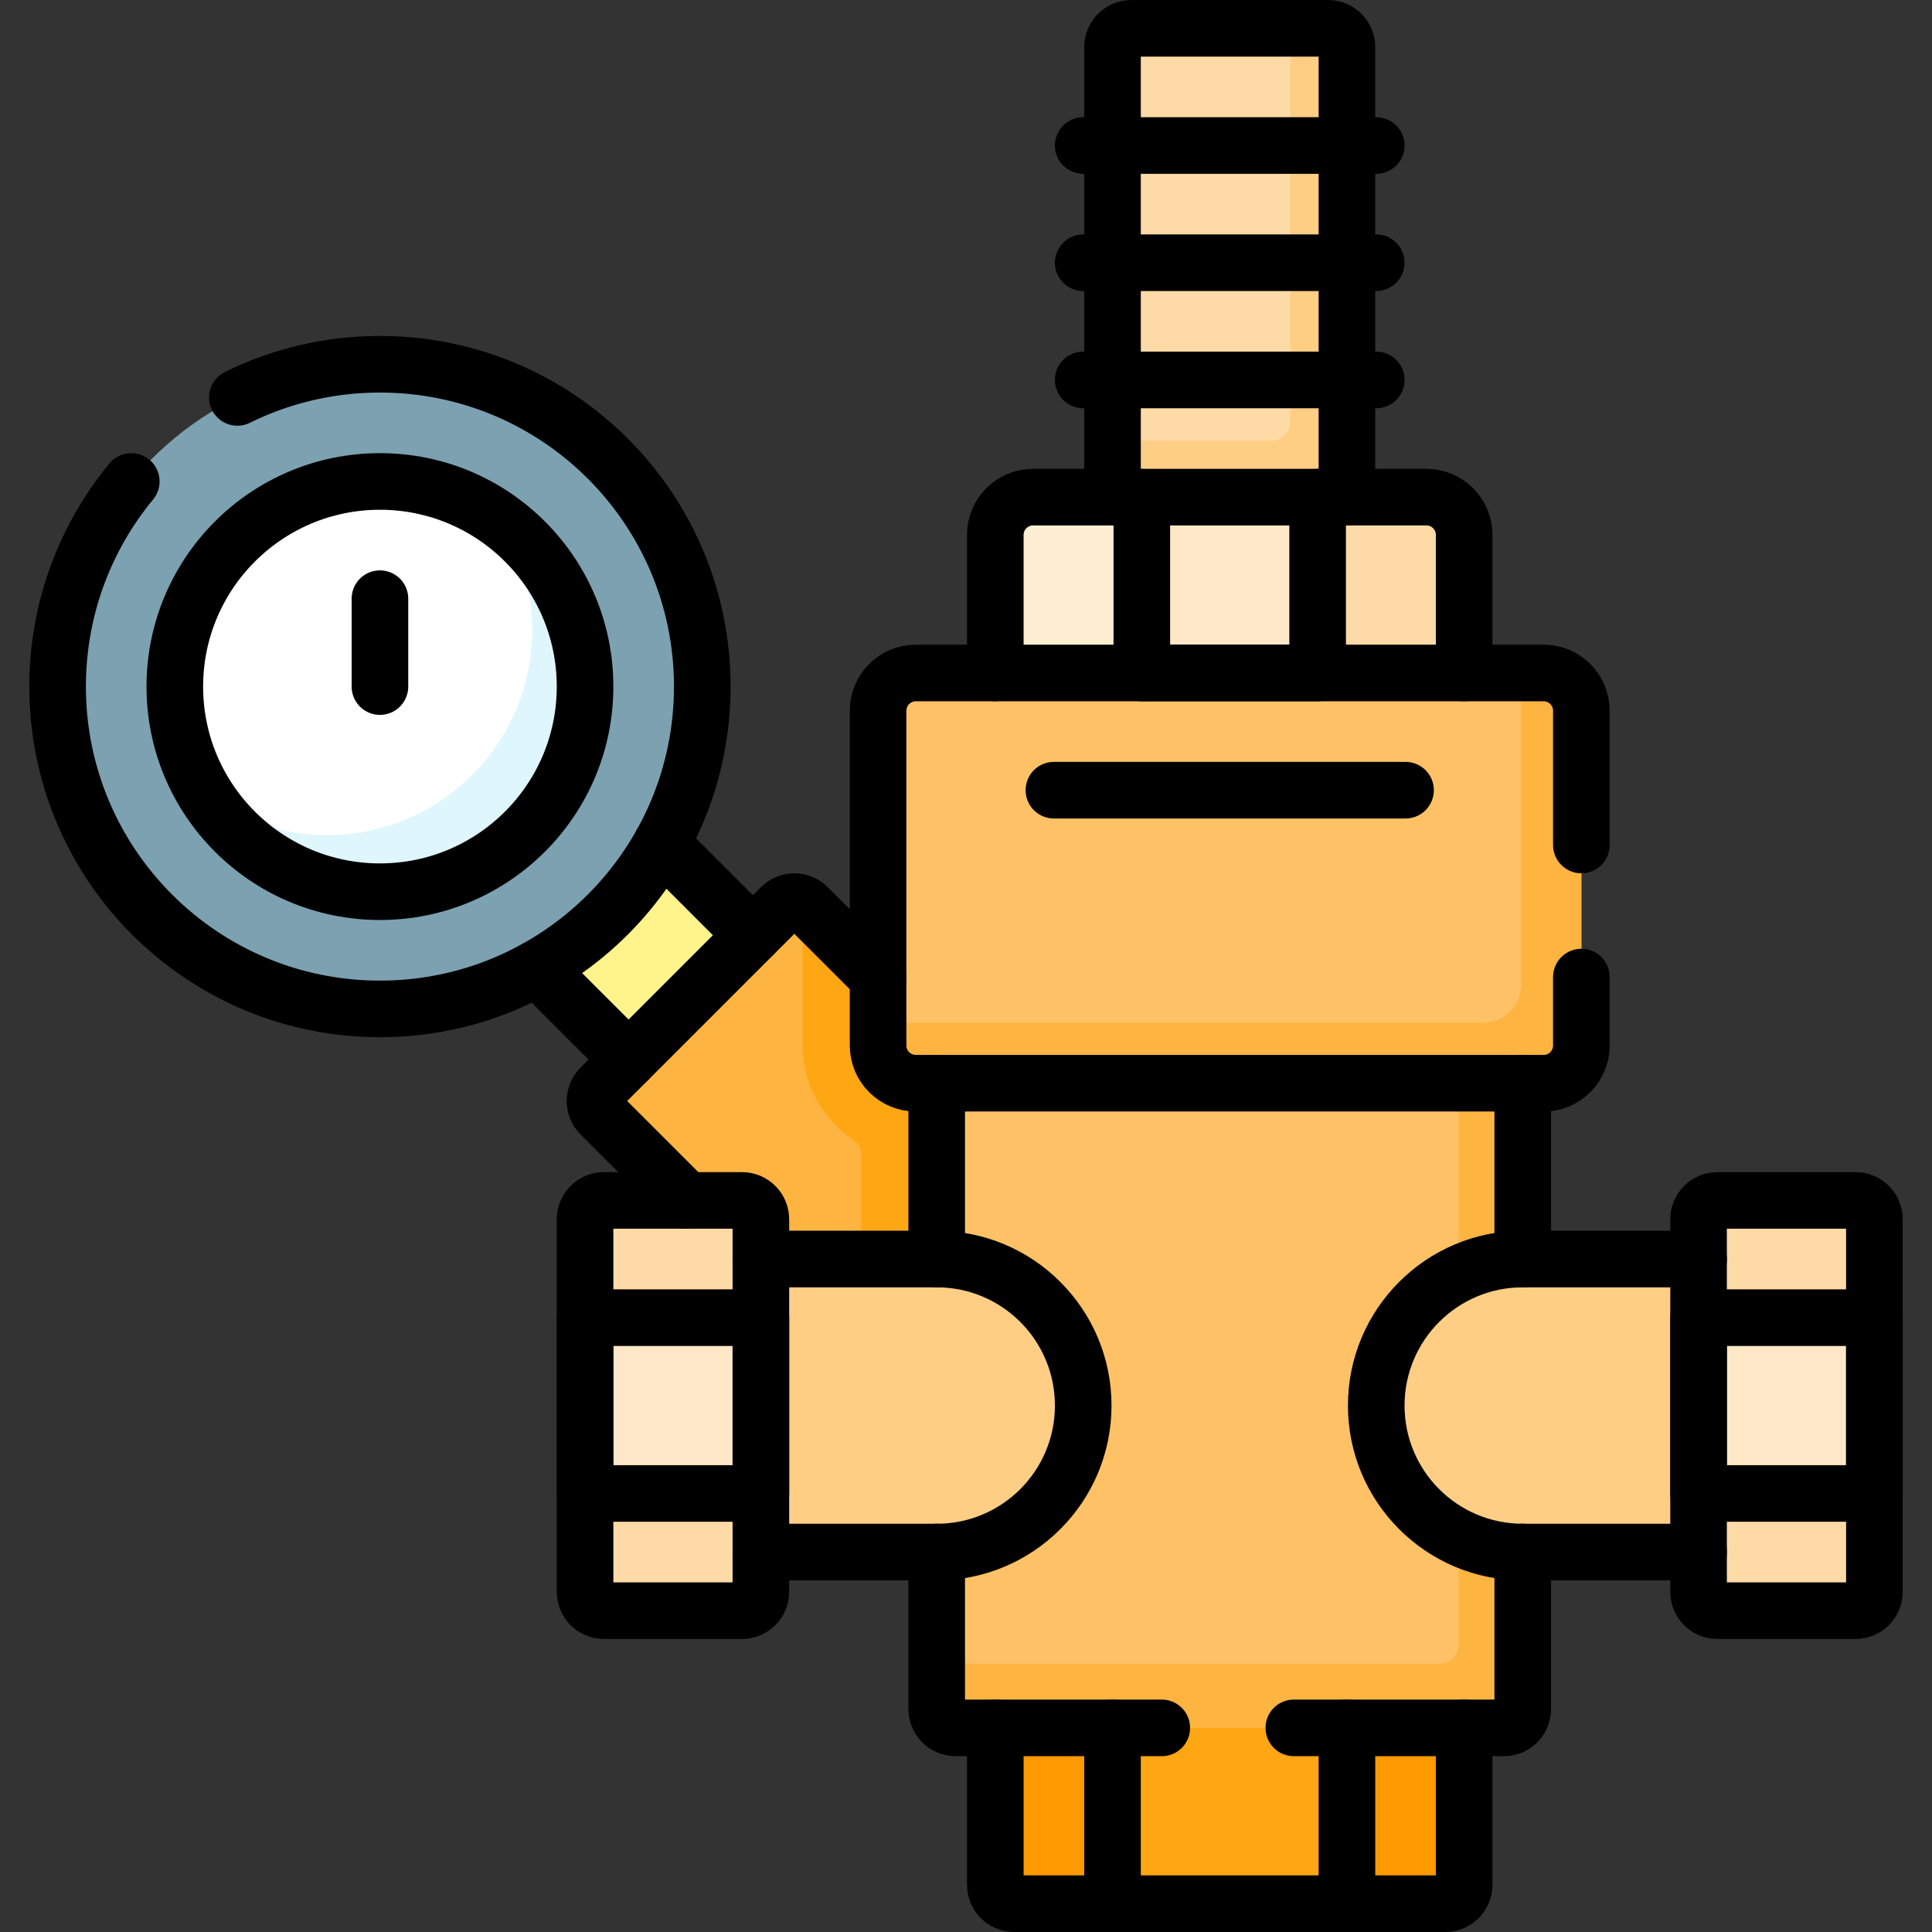 <svg version="1.1" id="Capa_1" xmlns="http://www.w3.org/2000/svg" xmlns:xlink="http://www.w3.org/1999/xlink" x="0px" y="0px" viewBox="0 0 512 512" style="enable-background:new 0 0 512 512;" xml:space="preserve">
<rect x="0" y="0" width="512" height="512" fill="#333333" stroke="none"/>
<g>
	<path style="fill:#FE9901;" d="M263.766,457.906V499.5c0,2.761,2.239,5,5,5h26.062l15.531-62.125L263.766,457.906z"/>
	<path style="fill:#FE9901;" d="M341.422,442.375l15.531,62.125h26.062c2.761,0,5-2.239,5-5v-41.594L341.422,442.375z"/>
	<polygon style="fill:#FEA713;" points="356.953,504.5 294.828,504.5 294.828,457.906 325.891,442.375 356.953,457.906 &#9;"/>
	<path style="fill:#FEDBA6;" d="M356.953,12.5v119.25l-31.062,15.531l-31.062-15.531V12.5c0-2.761,2.239-5,5-5h52.125&#10;&#9;&#9;C354.715,7.5,356.953,9.739,356.953,12.5z"/>
	<path style="fill:#FECE85;" d="M351.953,7.5h-10v104.25c0,2.761-2.239,5-5,5h-42.125v15l31.062,15.531l31.062-15.531V12.5&#10;&#9;&#9;C356.953,9.739,354.715,7.5,351.953,7.5z"/>
	<path style="fill:#FEDBA6;" d="M388.016,178.344V141.75c0-5.523-4.477-10-10-10h-28.828l-7.767,62.125L388.016,178.344z"/>
	<path style="fill:#FFEFD2;" d="M263.766,178.344l46.593,15.531l-7.765-62.125h-28.828c-5.523,0-10,4.477-10,10V178.344z"/>
	<polygon style="fill:#FEE8C7;" points="349.188,131.75 349.188,178.344 333.656,193.875 302.594,178.344 302.594,131.75 &#9;"/>
	<polygon style="fill:#FEF48B;" points="199.528,247.844 201.641,282.904 166.581,280.791 89.705,203.915 122.652,170.968 &#9;"/>
	<path style="fill:#FDB441;" d="M206.974,240.397l-47.84,47.84c-1.953,1.953-1.953,5.118,0,7.071l69.41,69.41l54.911-54.911&#10;&#9;&#9;l-69.41-69.41C212.093,238.445,208.927,238.445,206.974,240.397z"/>
	<path style="fill:#FEA713;" d="M283.456,309.807l-69.41-69.41c-0.403-0.403-0.858-0.722-1.342-0.959v37.624&#10;&#9;&#9;c0,10.357,5.276,19.506,13.282,24.898c1.382,0.931,2.249,2.452,2.249,4.118v58.33l0.31,0.31L283.456,309.807z"/>
	<path style="fill:#FEC165;" d="M403.547,287.062l-77.656-15.531l-77.656,15.531v165.844c0,2.761,2.239,5,5,5h145.312&#10;&#9;&#9;c2.761,0,5-2.239,5-5V287.062z"/>
	<path style="fill:#FEC165;" d="M403.547,287.062l-77.656-15.531l-77.656,15.531v165.844c0,2.761,2.239,5,5,5h145.312&#10;&#9;&#9;c2.761,0,5-2.239,5-5V287.062z"/>
	<path style="fill:#FDB441;" d="M386.547,283.662v152.244c0,2.761-2.239,5-5,5H248.234v12c0,2.761,2.239,5,5,5h145.312&#10;&#9;&#9;c2.761,0,5-2.239,5-5V287.062L386.547,283.662z"/>
	<path style="fill:#FECE85;" d="M248.234,333.656h-46.594l-15.531,46.594l15.531,31.062h46.594&#10;&#9;&#9;c21.444,0,38.828-17.384,38.828-38.828C287.062,351.04,269.678,333.656,248.234,333.656z"/>
	<path style="fill:#FECE85;" d="M403.547,333.656h46.594l31.063,46.594l-31.063,31.062h-46.594&#10;&#9;&#9;c-21.444,0-38.828-17.384-38.828-38.828C364.719,351.04,382.103,333.656,403.547,333.656z"/>
	<path style="fill:#FEC165;" d="M409.078,287.062H242.703c-5.523,0-10-4.477-10-10v-88.719c0-5.523,4.477-10,10-10h166.375&#10;&#9;&#9;c5.523,0,10,4.477,10,10v88.719C419.078,282.585,414.601,287.062,409.078,287.062z"/>
	<path style="fill:#FDB441;" d="M409.078,178.344h-6v82.719c0,5.523-4.477,10-10,10H232.703v6c0,5.523,4.477,10,10,10h166.375&#10;&#9;&#9;c5.523,0,10-4.477,10-10v-88.719C419.078,182.821,414.601,178.344,409.078,178.344z"/>
	<circle style="fill:#7CA1B1;" cx="100.688" cy="181.951" r="85.422"/>
	<circle style="fill:#FFFFFF;" cx="100.688" cy="181.951" r="54.359"/>
	<path style="fill:#DFF6FD;" d="M132.723,138.03c5.273,8.376,8.324,18.292,8.324,28.921c0,30.022-24.338,54.359-54.359,54.359&#10;&#9;&#9;c-11.978,0-23.052-3.875-32.035-10.438c9.621,15.283,26.642,25.438,46.035,25.438c30.022,0,54.359-24.338,54.359-54.359&#10;&#9;&#9;C155.047,163.907,146.256,147.917,132.723,138.03z"/>
	<path style="fill:#FEDBA6;" d="M196.641,426.844h-36.594c-2.761,0-5-2.239-5-5v-98.719c0-2.761,2.239-5,5-5h36.594&#10;&#9;&#9;c2.761,0,5,2.239,5,5v98.719C201.641,424.605,199.402,426.844,196.641,426.844z"/>
	<rect x="155.047" y="349.188" style="fill:#FEE8C7;" width="46.594" height="46.594"/>
	<path style="fill:#FEDBA6;" d="M455.141,426.844h36.594c2.761,0,5-2.239,5-5v-98.719c0-2.761-2.239-5-5-5h-36.594&#10;&#9;&#9;c-2.761,0-5,2.239-5,5v98.719C450.141,424.605,452.379,426.844,455.141,426.844z"/>
	<rect x="450.141" y="349.188" style="fill:#FEE8C7;" width="46.594" height="46.594"/>
	<path style="fill:none;stroke:#000000;stroke-width:15;stroke-linecap:round;stroke-linejoin:round;stroke-miterlimit:10;" d="&#10;&#9;&#9;M294.828,131.75V12.5c0-2.761,2.239-5,5-5h52.125c2.761,0,5,2.239,5,5v119.25"/>
	
		<line style="fill:none;stroke:#000000;stroke-width:15;stroke-linecap:round;stroke-linejoin:round;stroke-miterlimit:10;" x1="287.062" y1="100.688" x2="364.719" y2="100.688"/>
	
		<line style="fill:none;stroke:#000000;stroke-width:15;stroke-linecap:round;stroke-linejoin:round;stroke-miterlimit:10;" x1="287.062" y1="69.625" x2="364.719" y2="69.625"/>
	
		<line style="fill:none;stroke:#000000;stroke-width:15;stroke-linecap:round;stroke-linejoin:round;stroke-miterlimit:10;" x1="287.062" y1="38.562" x2="364.719" y2="38.562"/>
	
		<line style="fill:none;stroke:#000000;stroke-width:15;stroke-linecap:round;stroke-linejoin:round;stroke-miterlimit:10;" x1="248.234" y1="287.062" x2="248.234" y2="333.656"/>
	
		<line style="fill:none;stroke:#000000;stroke-width:15;stroke-linecap:round;stroke-linejoin:round;stroke-miterlimit:10;" x1="403.547" y1="333.656" x2="403.547" y2="287.062"/>
	<path style="fill:none;stroke:#000000;stroke-width:15;stroke-linecap:round;stroke-linejoin:round;stroke-miterlimit:10;" d="&#10;&#9;&#9;M342.881,457.906h55.666c2.761,0,5-2.239,5-5v-41.594"/>
	<path style="fill:none;stroke:#000000;stroke-width:15;stroke-linecap:round;stroke-linejoin:round;stroke-miterlimit:10;" d="&#10;&#9;&#9;M248.234,411.312v41.594c0,2.761,2.239,5,5,5h54.647"/>
	
		<polyline style="fill:none;stroke:#000000;stroke-width:15;stroke-linecap:round;stroke-linejoin:round;stroke-miterlimit:10;" points="&#10;&#9;&#9;356.953,457.906 356.953,504.5 294.828,504.5 294.828,457.906 &#9;"/>
	<path style="fill:none;stroke:#000000;stroke-width:15;stroke-linecap:round;stroke-linejoin:round;stroke-miterlimit:10;" d="&#10;&#9;&#9;M196.641,426.844h-36.594c-2.761,0-5-2.239-5-5v-98.719c0-2.761,2.239-5,5-5h36.594c2.761,0,5,2.239,5,5v98.719&#10;&#9;&#9;C201.641,424.605,199.402,426.844,196.641,426.844z"/>
	
		<rect x="155.047" y="349.188" style="fill:none;stroke:#000000;stroke-width:15;stroke-linecap:round;stroke-linejoin:round;stroke-miterlimit:10;" width="46.594" height="46.594"/>
	<path style="fill:none;stroke:#000000;stroke-width:15;stroke-linecap:round;stroke-linejoin:round;stroke-miterlimit:10;" d="&#10;&#9;&#9;M201.641,411.312h46.594c21.444,0,38.828-17.384,38.828-38.828c0-21.444-17.384-38.828-38.828-38.828h-46.594"/>
	<path style="fill:none;stroke:#000000;stroke-width:15;stroke-linecap:round;stroke-linejoin:round;stroke-miterlimit:10;" d="&#10;&#9;&#9;M455.141,426.844h36.594c2.761,0,5-2.239,5-5v-98.719c0-2.761-2.239-5-5-5h-36.594c-2.761,0-5,2.239-5,5v98.719&#10;&#9;&#9;C450.141,424.605,452.379,426.844,455.141,426.844z"/>
	
		<rect x="450.141" y="349.188" transform="matrix(-1 -2.982604e-11 2.982604e-11 -1 946.875 744.969)" style="fill:none;stroke:#000000;stroke-width:15;stroke-linecap:round;stroke-linejoin:round;stroke-miterlimit:10;" width="46.594" height="46.594"/>
	<path style="fill:none;stroke:#000000;stroke-width:15;stroke-linecap:round;stroke-linejoin:round;stroke-miterlimit:10;" d="&#10;&#9;&#9;M450.141,411.312h-46.594c-21.444,0-38.828-17.384-38.828-38.828c0-21.444,17.384-38.828,38.828-38.828h46.594"/>
	<path style="fill:none;stroke:#000000;stroke-width:15;stroke-linecap:round;stroke-linejoin:round;stroke-miterlimit:10;" d="&#10;&#9;&#9;M263.766,457.906V499.5c0,2.761,2.239,5,5,5h26.062"/>
	<path style="fill:none;stroke:#000000;stroke-width:15;stroke-linecap:round;stroke-linejoin:round;stroke-miterlimit:10;" d="&#10;&#9;&#9;M356.953,504.5h26.062c2.761,0,5-2.239,5-5v-41.594"/>
	<path style="fill:none;stroke:#000000;stroke-width:15;stroke-linecap:round;stroke-linejoin:round;stroke-miterlimit:10;" d="&#10;&#9;&#9;M419.078,258.933v18.13c0,5.523-4.477,10-10,10H242.703c-5.523,0-10-4.477-10-10v-88.719c0-5.523,4.477-10,10-10h166.375&#10;&#9;&#9;c5.523,0,10,4.477,10,10v35.589"/>
	
		<line style="fill:none;stroke:#000000;stroke-width:15;stroke-linecap:round;stroke-linejoin:round;stroke-miterlimit:10;" x1="279.297" y1="209.406" x2="372.484" y2="209.406"/>
	
		<rect x="302.594" y="131.75" transform="matrix(5.988638e-11 -1 1 5.988638e-11 170.844 480.938)" style="fill:none;stroke:#000000;stroke-width:15;stroke-linecap:round;stroke-linejoin:round;stroke-miterlimit:10;" width="46.594" height="46.594"/>
	<path style="fill:none;stroke:#000000;stroke-width:15;stroke-linecap:round;stroke-linejoin:round;stroke-miterlimit:10;" d="&#10;&#9;&#9;M388.016,178.344V141.75c0-5.523-4.477-10-10-10h-28.828"/>
	<path style="fill:none;stroke:#000000;stroke-width:15;stroke-linecap:round;stroke-linejoin:round;stroke-miterlimit:10;" d="&#10;&#9;&#9;M302.594,131.75h-28.828c-5.523,0-10,4.477-10,10v36.594"/>
	<path style="fill:none;stroke:#000000;stroke-width:15;stroke-linecap:round;stroke-linejoin:round;stroke-miterlimit:10;" d="&#10;&#9;&#9;M62.898,105.321c11.393-5.629,24.222-8.792,37.79-8.792c47.177,0,85.422,38.245,85.422,85.422s-38.245,85.422-85.422,85.422&#10;&#9;&#9;s-85.422-38.245-85.422-85.422c0-20.651,7.328-39.591,19.526-54.361"/>
	
		<circle style="fill:none;stroke:#000000;stroke-width:15;stroke-linecap:round;stroke-linejoin:round;stroke-miterlimit:10;" cx="100.688" cy="181.951" r="54.359"/>
	
		<line style="fill:none;stroke:#000000;stroke-width:15;stroke-linecap:round;stroke-linejoin:round;stroke-miterlimit:10;" x1="100.688" y1="181.951" x2="100.688" y2="158.654"/>
	
		<line style="fill:none;stroke:#000000;stroke-width:15;stroke-linecap:round;stroke-linejoin:round;stroke-miterlimit:10;" x1="142.338" y1="256.548" x2="166.581" y2="280.791"/>
	
		<line style="fill:none;stroke:#000000;stroke-width:15;stroke-linecap:round;stroke-linejoin:round;stroke-miterlimit:10;" x1="199.528" y1="247.844" x2="175.285" y2="223.601"/>
	<path style="fill:none;stroke:#000000;stroke-width:15;stroke-linecap:round;stroke-linejoin:round;stroke-miterlimit:10;" d="&#10;&#9;&#9;M232.703,259.055l-18.658-18.657c-1.953-1.953-5.118-1.953-7.071,0l-47.84,47.84c-1.953,1.953-1.953,5.118,0,7.071l22.816,22.816"/>
</g>
<g>
</g>
<g>
</g>
<g>
</g>
<g>
</g>
<g>
</g>
<g>
</g>
<g>
</g>
<g>
</g>
<g>
</g>
<g>
</g>
<g>
</g>
<g>
</g>
<g>
</g>
<g>
</g>
<g>
</g>
</svg>